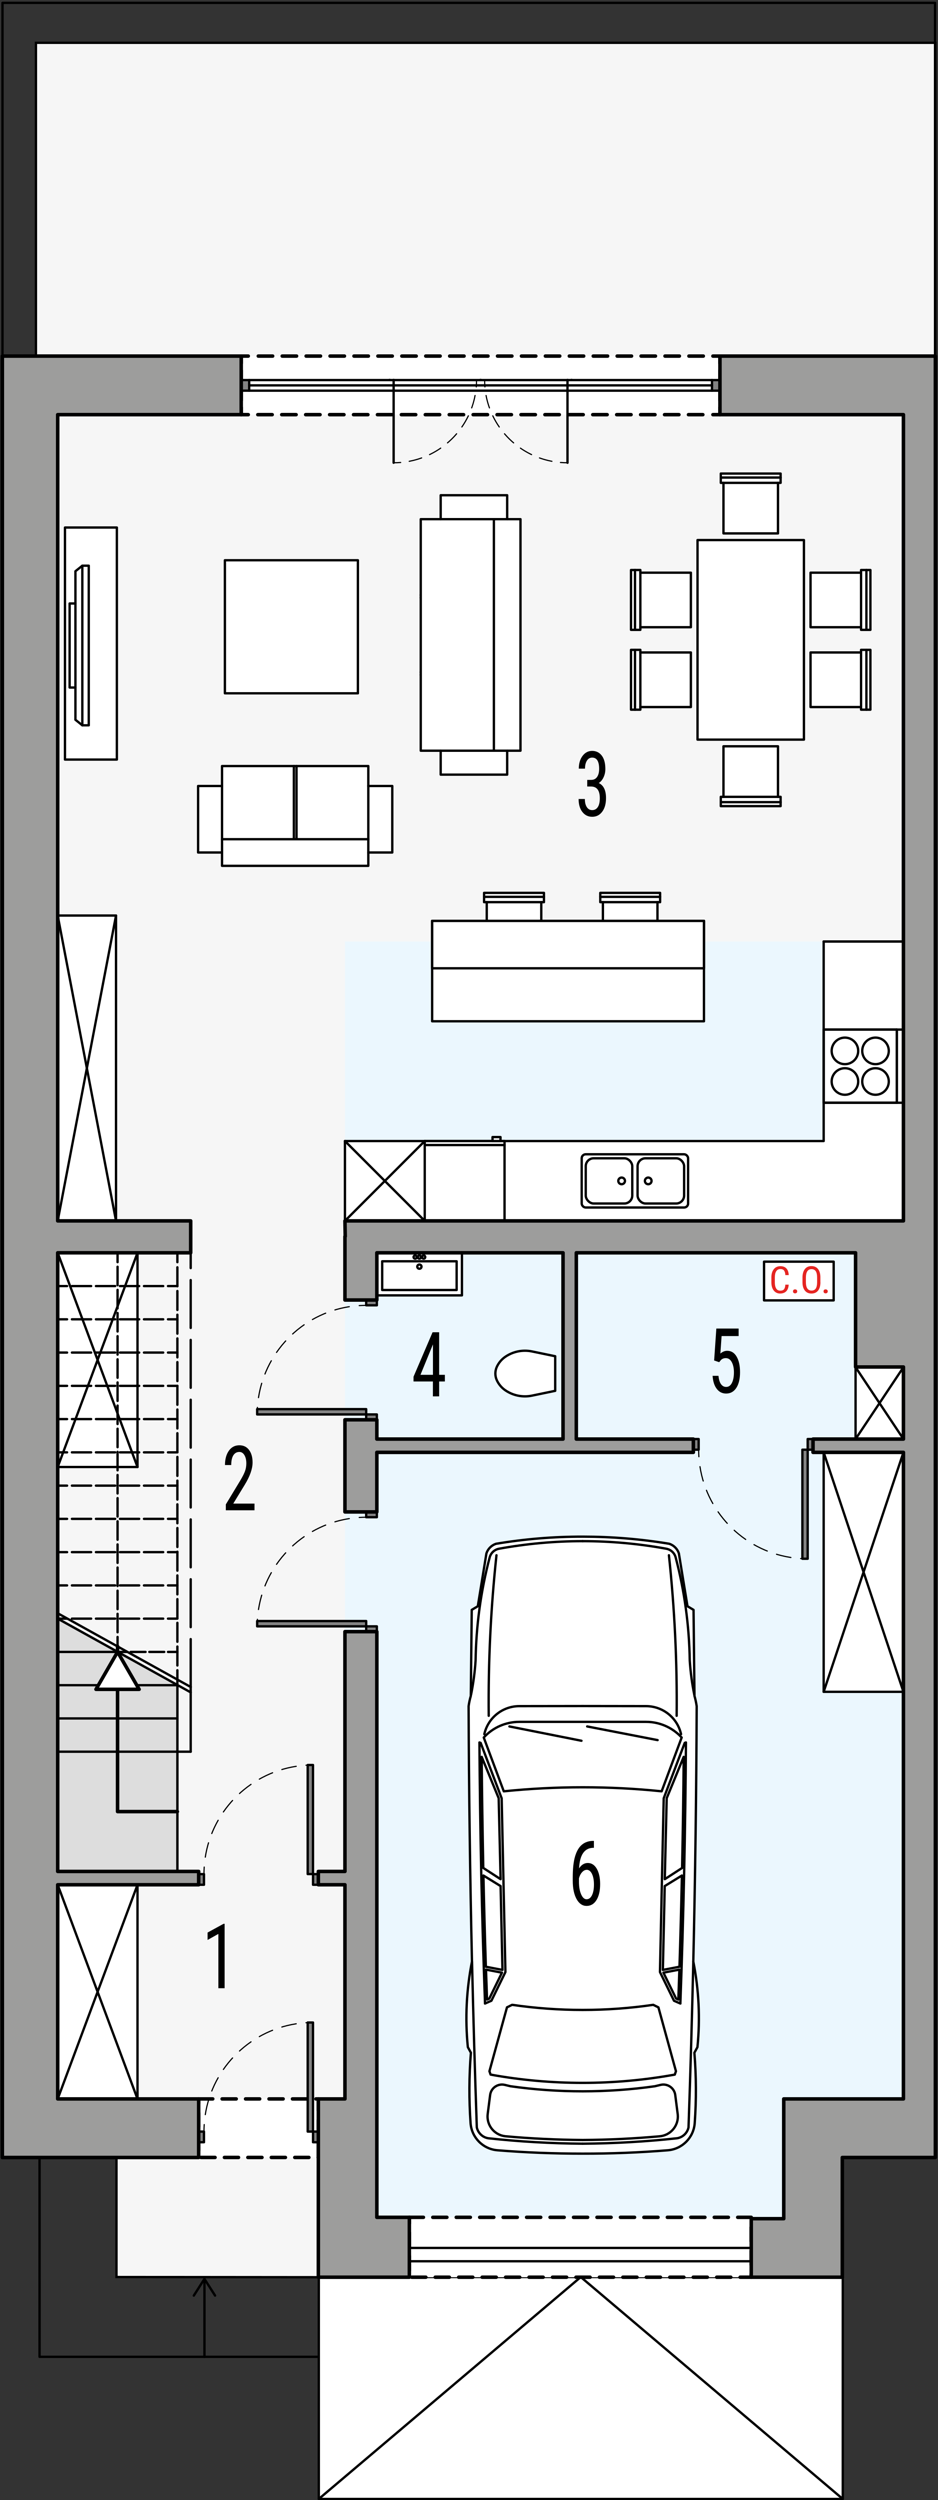 <?xml version="1.0" encoding="UTF-8"?><svg id="a" xmlns="http://www.w3.org/2000/svg" viewBox="0 0 199.95 532.67"><rect x="0" y="0" width="199.95" height="532.67" fill="#333333" stroke="none"/><polygon points="199.39 75.98 199.39 9.12 7.66 9.12 7.66 75.98 .53 75.98 .53 459.8 24.83 459.8 24.83 485.16 179.04 485.31 179.04 459.8 199.32 459.8 199.32 75.98 199.39 75.98" style="fill:#f6f6f6; stroke:#000; stroke-miterlimit:10; stroke-width:.5px;"/><polygon points="179.55 459.69 179.55 472.73 73.53 472.73 73.53 200.6 199.39 200.6 199.39 459.69 179.55 459.69" style="fill:#ebf7fe; stroke-width:0px;"/><polygon points="37.81 359.06 12.3 344.88 12.3 398.74 37.81 398.74 37.81 359.06" style="fill:#fff; stroke:#000; stroke-linecap:round; stroke-linejoin:round; stroke-width:.5px;"/><polygon points="37.81 359.06 12.3 344.88 12.3 398.74 37.81 398.74 37.81 359.06" style="fill:#ddd; stroke-width:0px;"/><polyline points="67.96 502.16 8.43 502.16 8.43 459.64" style="fill:none; stroke:#000; stroke-linecap:round; stroke-linejoin:round; stroke-width:.5px;"/><rect x="67.96" y="485.16" width="111.69" height="47.29" style="fill:#fff; stroke:#000; stroke-linecap:round; stroke-linejoin:round; stroke-width:.5px;"/><line x1="67.96" y1="532.44" x2="123.8" y2="485.16" style="fill:none; stroke:#000; stroke-linecap:round; stroke-linejoin:round; stroke-width:.5px;"/><line x1="123.8" y1="485.16" x2="179.64" y2="532.44" style="fill:none; stroke:#000; stroke-linecap:round; stroke-linejoin:round; stroke-width:.5px;"/><line x1="43.58" y1="502.16" x2="43.58" y2="485.91" style="fill:none; stroke:#000; stroke-linecap:round; stroke-linejoin:round; stroke-width:.5px;"/><path d="M45.98,489.33c-.12.07-.27.04-.35-.08l-2.05-3.23-2.05,3.23c-.07.12-.23.15-.35.08s-.15-.23-.08-.35l2.27-3.56c.05-.07.13-.12.21-.12s.17.04.21.12l2.27,3.56s.04.09.04.13c0,.08-.04.16-.12.21Z" style="stroke-width:0px;"/><rect x="51.42" y="75.87" width="102.05" height="12.47" style="fill:#fff; stroke-width:0px;"/><polyline points="153.47 77.37 153.47 75.87 151.97 75.87" style="fill:none; stroke:#000; stroke-linecap:round; stroke-linejoin:round; stroke-width:.75px;"/><line x1="149.92" y1="75.87" x2="53.94" y2="75.87" style="fill:none; stroke:#000; stroke-dasharray:0 0 3.06 2.04; stroke-linecap:round; stroke-linejoin:round; stroke-width:.75px;"/><polyline points="52.92 75.87 51.42 75.87 51.42 77.37" style="fill:none; stroke:#000; stroke-linecap:round; stroke-linejoin:round; stroke-width:.75px;"/><line x1="51.42" y1="78.95" x2="51.42" y2="86.06" style="fill:none; stroke:#000; stroke-dasharray:0 0 2.37 1.58; stroke-linecap:round; stroke-linejoin:round; stroke-width:.75px;"/><polyline points="51.42 86.85 51.42 88.35 52.92 88.35" style="fill:none; stroke:#000; stroke-linecap:round; stroke-linejoin:round; stroke-width:.75px;"/><line x1="54.96" y1="88.35" x2="150.95" y2="88.35" style="fill:none; stroke:#000; stroke-dasharray:0 0 3.06 2.04; stroke-linecap:round; stroke-linejoin:round; stroke-width:.75px;"/><polyline points="151.97 88.35 153.47 88.35 153.47 86.85" style="fill:none; stroke:#000; stroke-linecap:round; stroke-linejoin:round; stroke-width:.75px;"/><line x1="153.47" y1="85.27" x2="153.47" y2="78.16" style="fill:none; stroke:#000; stroke-dasharray:0 0 2.37 1.58; stroke-linecap:round; stroke-linejoin:round; stroke-width:.75px;"/><rect x="87.26" y="472.44" width="72.88" height="12.76" style="fill:#fff; stroke:#000; stroke-dasharray:0 0 3 2; stroke-linecap:round; stroke-linejoin:round; stroke-width:.75px;"/><rect x="42.35" y="447.21" width="25.51" height="12.47" style="fill:#fff; stroke:#000; stroke-dasharray:0 0 3 2; stroke-linecap:round; stroke-linejoin:round; stroke-width:.75px;"/><polygon points="175.58 200.6 175.58 243.12 73.53 243.12 73.53 260.13 175.58 260.13 194 260.13 194 243.12 194 200.6 175.58 200.6" style="fill:#fff; stroke:#000; stroke-linecap:round; stroke-linejoin:round; stroke-width:.5px;"/><rect x="175.58" y="309.45" width="17.01" height="51.02" style="fill:#fff; stroke:#000; stroke-linecap:round; stroke-linejoin:round; stroke-width:.5px;"/><rect x="182.38" y="291.31" width="10.2" height="15.31" style="fill:#fff; stroke:#000; stroke-linecap:round; stroke-linejoin:round; stroke-width:.5px;"/><rect x="148.69" y="115.07" width="22.68" height="42.52" style="fill:#fff; stroke:#000; stroke-linecap:round; stroke-linejoin:round; stroke-width:.5px;"/><rect x="47.94" y="119.37" width="28.35" height="28.35" style="fill:#fff; stroke:#000; stroke-linecap:round; stroke-linejoin:round; stroke-width:.5px;"/><rect x="13.85" y="112.4" width="11.06" height="49.44" style="fill:#fff; stroke:#000; stroke-linecap:round; stroke-linejoin:round; stroke-width:.5px;"/><path d="M124.21,458.87c-6.07,0-12.13-.23-18.18-.72-3.07-.25-5.5-2.7-5.72-5.78-.35-4.99-.33-10.01.07-15l-.65-1.19c-.61-6.09-.31-12.24.88-18.24-.41-18.13-.65-36.27-.72-54.4.1-.74.26-1.47.47-2.19l.2-18.34,1.29-.77,1.84-11.27c.32-.96,1.08-1.72,2.04-2.04,6.1-1.02,12.28-1.53,18.47-1.52,6.19,0,12.37.5,18.47,1.52.96.32,1.72,1.07,2.04,2.04l1.84,11.27,1.29.77.2,18.34c.21.72.36,1.45.47,2.19-.07,18.14-.31,36.27-.72,54.4,1.19,6,1.49,12.15.88,18.24l-.65,1.19c.4,4.99.43,10,.07,15-.22,3.07-2.65,5.53-5.72,5.78-6.05.49-12.11.73-18.18.72Z" style="fill:#fff; stroke:#000; stroke-linecap:round; stroke-linejoin:round; stroke-width:.5px;"/><path d="M100.62,417.94c.27,11.78.61,23.56,1.02,35.34.26,1.19,1.22,2.11,2.42,2.31,6.69.73,13.41,1.11,20.14,1.16" style="fill:#fff; stroke:#000; stroke-linecap:round; stroke-linejoin:round; stroke-width:.5px;"/><path d="M103.38,426.89l1.37-.6,2.99-6.11-.8-37.02-4.48-11.81-.26-.09c.12,18.55.51,37.09,1.19,55.62Z" style="fill:#fff; stroke:#000; stroke-linecap:round; stroke-linejoin:round; stroke-width:.5px;"/><path d="M100.41,361.1c.49-2.41.81-4.85.97-7.3.11-7.41,1.11-14.79,3-21.96.25-.96,1.03-1.68,2.01-1.86,5.88-1.07,11.84-1.61,17.82-1.61" style="fill:#fff; stroke:#000; stroke-linecap:round; stroke-linejoin:round; stroke-width:.5px;"/><path d="M147.79,417.94c-.27,11.78-.61,23.56-1.02,35.34-.26,1.19-1.22,2.11-2.42,2.31-6.69.73-13.41,1.11-20.14,1.16" style="fill:#fff; stroke:#000; stroke-linecap:round; stroke-linejoin:round; stroke-width:.5px;"/><path d="M145.18,369.49c-.79-3.49-3.88-5.96-7.46-5.97l-13.51-.02-13.51.02c-3.57,0-6.67,2.48-7.46,5.97" style="fill:#fff; stroke:#000; stroke-linecap:round; stroke-linejoin:round; stroke-width:.5px;"/><path d="M145.04,426.89l-1.37-.6-2.99-6.11.8-37.02,4.48-11.81.26-.09c-.12,18.55-.51,37.09-1.19,55.62Z" style="fill:#fff; stroke:#000; stroke-linecap:round; stroke-linejoin:round; stroke-width:.5px;"/><path d="M148,361.1c-.49-2.41-.81-4.85-.97-7.3-.11-7.41-1.11-14.79-3-21.96-.25-.96-1.03-1.68-2.01-1.86-5.88-1.07-11.84-1.61-17.82-1.61" style="fill:#fff; stroke:#000; stroke-linecap:round; stroke-linejoin:round; stroke-width:.5px;"/><path d="M124.21,380.81c5.62,0,11.24.28,16.83.86l4.27-11.46c-1.95-2.13-4.7-3.34-7.58-3.34h-27.03c-2.89,0-5.64,1.21-7.58,3.34l4.27,11.46c5.59-.57,11.21-.86,16.83-.86Z" style="fill:#fff; stroke:#000; stroke-linecap:round; stroke-linejoin:round; stroke-width:.5px;"/><line x1="108.59" y1="367.85" x2="123.95" y2="370.9" style="fill:#fff; stroke:#000; stroke-linecap:round; stroke-linejoin:round; stroke-width:.5px;"/><line x1="125.17" y1="367.85" x2="140.18" y2="370.76" style="fill:#fff; stroke:#000; stroke-linecap:round; stroke-linejoin:round; stroke-width:.5px;"/><path d="M102.68,374.33c.06,7.89.18,15.78.34,23.67l3.69,2.39-.41-17.25-3.62-8.81Z" style="fill:#fff; stroke:#000; stroke-linecap:round; stroke-linejoin:round; stroke-width:.5px;"/><path d="M103.05,399.61c.14,6.48.31,12.96.52,19.44l3.54.67-.4-17.86-3.66-2.25Z" style="fill:#fff; stroke:#000; stroke-linecap:round; stroke-linejoin:round; stroke-width:.5px;"/><path d="M103.6,419.66l3.4.65-2.7,5.52-.48.21c-.08-2.13-.15-4.25-.22-6.38Z" style="fill:#fff; stroke:#000; stroke-linecap:round; stroke-linejoin:round; stroke-width:.5px;"/><path d="M145.74,374.33c-.06,7.89-.18,15.78-.34,23.67l-3.69,2.39.41-17.25,3.62-8.81Z" style="fill:#fff; stroke:#000; stroke-linecap:round; stroke-linejoin:round; stroke-width:.5px;"/><path d="M145.36,399.61c-.14,6.48-.31,12.96-.52,19.44l-3.54.67.4-17.86,3.66-2.25Z" style="fill:#fff; stroke:#000; stroke-linecap:round; stroke-linejoin:round; stroke-width:.5px;"/><path d="M144.82,419.66l-3.4.65,2.7,5.52.48.21c.08-2.13.15-4.25.22-6.38Z" style="fill:#fff; stroke:#000; stroke-linecap:round; stroke-linejoin:round; stroke-width:.5px;"/><path d="M124.21,455.96c-5.49-.04-10.98-.3-16.44-.79-.05,0-.11-.01-.16-.02-2.31-.3-3.95-2.42-3.65-4.73l.52-4.05c.01-.09.03-.18.05-.27.33-1.37,1.71-2.21,3.08-1.88l1.21.29c5.1.72,10.24,1.08,15.39,1.08,5.15,0,10.29-.36,15.39-1.08l1.21-.29c.09-.02.18-.04.27-.05,1.4-.18,2.68.81,2.86,2.2l.52,4.05c0,.05.01.11.02.16.21,2.32-1.51,4.38-3.83,4.59-5.47.49-10.95.76-16.44.79Z" style="fill:#fff; stroke:#000; stroke-linecap:round; stroke-linejoin:round; stroke-width:.5px;"/><path d="M124.21,443.79c-6.58,0-13.15-.58-19.63-1.76l-.25-.72,3.74-13.61,1.1-.54c4.98.73,10.01,1.09,15.04,1.09,5.03,0,10.06-.36,15.04-1.09l1.1.54,3.74,13.61-.25.72c-6.48,1.17-13.05,1.76-19.63,1.76Z" style="fill:#fff; stroke:#000; stroke-linecap:round; stroke-linejoin:round; stroke-width:.5px;"/><path d="M105.83,331.37c-1.22,11.36-1.77,22.78-1.65,34.21" style="fill:#fff; stroke:#000; stroke-linecap:round; stroke-linejoin:round; stroke-width:.5px;"/><path d="M144.24,365.58c.12-11.43-.43-22.85-1.65-34.21" style="fill:#fff; stroke:#000; stroke-linecap:round; stroke-linejoin:round; stroke-width:.5px;"/><polygon points="165.84 169.78 165.84 159.01 154.22 159.01 154.22 169.78 153.65 169.78 153.65 171.76 166.4 171.76 166.4 169.78 165.84 169.78" style="fill:#fff; stroke:#000; stroke-linecap:round; stroke-linejoin:round; stroke-width:.5px;"/><line x1="165.84" y1="169.78" x2="154.22" y2="169.78" style="fill:#fff; stroke:#000; stroke-linecap:round; stroke-linejoin:round; stroke-width:.5px;"/><line x1="166.4" y1="170.91" x2="153.65" y2="170.91" style="fill:#fff; stroke:#000; stroke-linecap:round; stroke-linejoin:round; stroke-width:.5px;"/><polygon points="183.55 133.64 172.78 133.64 172.78 122.02 183.55 122.02 183.55 121.45 185.54 121.45 185.54 134.2 183.55 134.2 183.55 133.64" style="fill:#fff; stroke:#000; stroke-linecap:round; stroke-linejoin:round; stroke-width:.5px;"/><line x1="183.55" y1="133.64" x2="183.55" y2="122.02" style="fill:#fff; stroke:#000; stroke-linecap:round; stroke-linejoin:round; stroke-width:.5px;"/><line x1="184.69" y1="134.2" x2="184.69" y2="121.45" style="fill:#fff; stroke:#000; stroke-linecap:round; stroke-linejoin:round; stroke-width:.5px;"/><polygon points="136.5 133.64 147.27 133.64 147.27 122.02 136.5 122.02 136.5 121.45 134.51 121.45 134.51 134.2 136.5 134.2 136.5 133.64" style="fill:#fff; stroke:#000; stroke-linecap:round; stroke-linejoin:round; stroke-width:.5px;"/><line x1="136.5" y1="133.64" x2="136.5" y2="122.02" style="fill:#fff; stroke:#000; stroke-linecap:round; stroke-linejoin:round; stroke-width:.5px;"/><line x1="135.36" y1="134.2" x2="135.36" y2="121.45" style="fill:#fff; stroke:#000; stroke-linecap:round; stroke-linejoin:round; stroke-width:.5px;"/><line x1="89.69" y1="126.78" x2="105.28" y2="126.78" style="fill:#fff; stroke:#000; stroke-linecap:round; stroke-linejoin:round; stroke-width:.5px;"/><line x1="89.69" y1="127.35" x2="105.28" y2="127.35" style="fill:#fff; stroke:#000; stroke-linecap:round; stroke-linejoin:round; stroke-width:.5px;"/><line x1="89.69" y1="143.22" x2="105.28" y2="143.22" style="fill:#fff; stroke:#000; stroke-linecap:round; stroke-linejoin:round; stroke-width:.5px;"/><line x1="89.69" y1="143.79" x2="105.28" y2="143.79" style="fill:#fff; stroke:#000; stroke-linecap:round; stroke-linejoin:round; stroke-width:.5px;"/><polyline points="89.69 110.62 93.94 110.62 93.94 105.52 108.11 105.52 108.11 110.62 110.95 110.62 110.95 159.95 108.11 159.95 108.11 165.05 93.94 165.05 93.94 159.95 89.69 159.95 89.69 110.62" style="fill:#fff; stroke:#000; stroke-linecap:round; stroke-linejoin:round; stroke-width:.5px;"/><polyline points="108.11 110.62 105.28 110.62 105.28 159.95 108.11 159.95" style="fill:#fff; stroke:#000; stroke-linecap:round; stroke-linejoin:round; stroke-width:.5px;"/><line x1="93.94" y1="110.62" x2="105.28" y2="110.62" style="fill:#fff; stroke:#000; stroke-linecap:round; stroke-linejoin:round; stroke-width:.5px;"/><line x1="105.28" y1="159.95" x2="93.94" y2="159.95" style="fill:#fff; stroke:#000; stroke-linecap:round; stroke-linejoin:round; stroke-width:.5px;"/><polyline points="78.51 163.22 78.51 167.47 83.62 167.47 83.62 181.64 78.51 181.64 78.51 184.48 47.33 184.48 47.33 181.64 42.23 181.64 42.23 167.47 47.33 167.47 47.33 163.22 78.51 163.22" style="fill:#fff; stroke:#000; stroke-linecap:round; stroke-linejoin:round; stroke-width:.5px;"/><line x1="78.51" y1="167.47" x2="78.51" y2="178.81" style="fill:#fff; stroke:#000; stroke-linecap:round; stroke-linejoin:round; stroke-width:.5px;"/><line x1="47.33" y1="178.81" x2="47.33" y2="167.47" style="fill:#fff; stroke:#000; stroke-linecap:round; stroke-linejoin:round; stroke-width:.5px;"/><line x1="62.64" y1="163.22" x2="62.64" y2="178.81" style="fill:#fff; stroke:#000; stroke-linecap:round; stroke-linejoin:round; stroke-width:.5px;"/><line x1="63.21" y1="163.22" x2="63.21" y2="178.81" style="fill:#fff; stroke:#000; stroke-linecap:round; stroke-linejoin:round; stroke-width:.5px;"/><polyline points="78.51 181.64 78.51 178.81 47.33 178.81 47.33 181.64" style="fill:#fff; stroke:#000; stroke-linecap:round; stroke-linejoin:round; stroke-width:.5px;"/><polygon points="17.55 120.53 18.92 120.53 18.92 154.54 17.55 154.54 16.08 153.36 16.08 146.49 14.84 146.49 14.84 128.58 16.08 128.58 16.08 121.71 17.55 120.53" style="fill:#fff; stroke:#000; stroke-linecap:round; stroke-linejoin:round; stroke-width:.5px;"/><line x1="17.55" y1="120.53" x2="17.55" y2="154.54" style="fill:#fff; stroke:#000; stroke-linecap:round; stroke-linejoin:round; stroke-width:.5px;"/><line x1="16.08" y1="146.49" x2="16.08" y2="128.58" style="fill:#fff; stroke:#000; stroke-linecap:round; stroke-linejoin:round; stroke-width:.5px;"/><polygon points="183.55 150.65 172.78 150.65 172.78 139.02 183.55 139.02 183.55 138.46 185.54 138.46 185.54 151.21 183.55 151.21 183.55 150.65" style="fill:#fff; stroke:#000; stroke-linecap:round; stroke-linejoin:round; stroke-width:.5px;"/><line x1="183.55" y1="150.65" x2="183.55" y2="139.02" style="fill:#fff; stroke:#000; stroke-linecap:round; stroke-linejoin:round; stroke-width:.5px;"/><line x1="184.69" y1="151.21" x2="184.69" y2="138.46" style="fill:#fff; stroke:#000; stroke-linecap:round; stroke-linejoin:round; stroke-width:.5px;"/><polygon points="136.5 150.65 147.27 150.65 147.27 139.02 136.5 139.02 136.5 138.46 134.51 138.46 134.51 151.21 136.5 151.21 136.5 150.65" style="fill:#fff; stroke:#000; stroke-linecap:round; stroke-linejoin:round; stroke-width:.5px;"/><line x1="136.5" y1="150.65" x2="136.5" y2="139.02" style="fill:#fff; stroke:#000; stroke-linecap:round; stroke-linejoin:round; stroke-width:.5px;"/><line x1="135.36" y1="151.21" x2="135.36" y2="138.46" style="fill:#fff; stroke:#000; stroke-linecap:round; stroke-linejoin:round; stroke-width:.5px;"/><polygon points="165.84 102.88 165.84 113.65 154.22 113.65 154.22 102.88 153.65 102.88 153.65 100.9 166.4 100.9 166.4 102.88 165.84 102.88" style="fill:#fff; stroke:#000; stroke-linecap:round; stroke-linejoin:round; stroke-width:.5px;"/><line x1="165.84" y1="102.88" x2="154.22" y2="102.88" style="fill:#fff; stroke:#000; stroke-linecap:round; stroke-linejoin:round; stroke-width:.5px;"/><line x1="166.4" y1="101.75" x2="153.65" y2="101.75" style="fill:#fff; stroke:#000; stroke-linecap:round; stroke-linejoin:round; stroke-width:.5px;"/><polygon points="140.15 192.22 140.15 202.99 128.52 202.99 128.52 192.22 127.96 192.22 127.96 190.24 140.71 190.24 140.71 192.22 140.15 192.22" style="fill:#fff; stroke:#000; stroke-linecap:round; stroke-linejoin:round; stroke-width:.5px;"/><line x1="140.15" y1="192.22" x2="128.52" y2="192.22" style="fill:#fff; stroke:#000; stroke-linecap:round; stroke-linejoin:round; stroke-width:.5px;"/><line x1="140.71" y1="191.09" x2="127.96" y2="191.09" style="fill:#fff; stroke:#000; stroke-linecap:round; stroke-linejoin:round; stroke-width:.5px;"/><polygon points="115.38 192.22 115.38 202.99 103.76 202.99 103.76 192.22 103.19 192.22 103.19 190.24 115.95 190.24 115.95 192.22 115.38 192.22" style="fill:#fff; stroke:#000; stroke-linecap:round; stroke-linejoin:round; stroke-width:.5px;"/><line x1="115.38" y1="192.22" x2="103.76" y2="192.22" style="fill:#fff; stroke:#000; stroke-linecap:round; stroke-linejoin:round; stroke-width:.5px;"/><line x1="115.95" y1="191.09" x2="103.19" y2="191.09" style="fill:#fff; stroke:#000; stroke-linecap:round; stroke-linejoin:round; stroke-width:.5px;"/><path d="M118.35,288.97l-4.93-1.02c-2.01-.42-4.1.01-5.78,1.19-.75.53-1.34,1.25-1.73,2.08-.42.91-.42,1.96,0,2.87.39.83.98,1.55,1.73,2.08,1.68,1.18,3.77,1.61,5.78,1.19l4.93-1.02v-7.37" style="fill:#fff; stroke:#000; stroke-linecap:round; stroke-linejoin:round; stroke-width:.5px;"/><polyline points="80.33 266.93 80.33 276 98.47 276 98.47 266.93 80.33 266.93" style="fill:#fff; stroke:#000; stroke-linecap:round; stroke-linejoin:round; stroke-width:.5px;"/><rect x="81.47" y="268.74" width="15.87" height="6.12" style="fill:#fff; stroke:#000; stroke-linecap:round; stroke-linejoin:round; stroke-width:.5px;"/><path d="M88.95,269.88c0-.25.2-.45.45-.45s.45.2.45.45-.2.45-.45.45-.45-.2-.45-.45h0Z" style="fill:#fff; stroke:#000; stroke-linecap:round; stroke-linejoin:round; stroke-width:.5px;"/><path d="M89.06,267.84c0-.19.15-.34.34-.34s.34.15.34.34-.15.34-.34.34-.34-.15-.34-.34h0Z" style="fill:#fff; stroke:#000; stroke-linecap:round; stroke-linejoin:round; stroke-width:.5px;"/><path d="M89.97,267.84c0-.19.15-.34.34-.34s.34.15.34.34-.15.34-.34.34-.34-.15-.34-.34h0Z" style="fill:#fff; stroke:#000; stroke-linecap:round; stroke-linejoin:round; stroke-width:.5px;"/><path d="M88.16,267.84c0-.19.15-.34.34-.34s.34.15.34.34-.15.34-.34.34-.34-.15-.34-.34h0Z" style="fill:#fff; stroke:#000; stroke-linecap:round; stroke-linejoin:round; stroke-width:.5px;"/><path d="M54.82,301.37c0-.5.02-1,.05-1.5" style="fill:none; stroke:#000; stroke-linecap:round; stroke-linejoin:round; stroke-width:.25px;"/><path d="M55.1,297.79c1.6-10.31,9.97-18.39,20.42-19.52" style="fill:none; stroke:#000; stroke-dasharray:0 0 3.14 2.09; stroke-linecap:round; stroke-linejoin:round; stroke-width:.25px;"/><path d="M76.57,278.18c.5-.03,1-.05,1.5-.05" style="fill:none; stroke:#000; stroke-linecap:round; stroke-linejoin:round; stroke-width:.25px;"/><rect x="78.06" y="301.37" width="2.27" height="1.13" style="fill:#848484; stroke:#000; stroke-linecap:round; stroke-linejoin:round; stroke-width:.5px;"/><rect x="78.06" y="276.99" width="2.27" height="1.13" style="fill:#848484; stroke:#000; stroke-linecap:round; stroke-linejoin:round; stroke-width:.5px;"/><rect x="54.82" y="300.24" width="23.24" height="1.13" style="fill:#848484; stroke:#000; stroke-linecap:round; stroke-linejoin:round; stroke-width:.5px;"/><path d="M54.82,346.52c0-.5.02-1,.05-1.5" style="fill:none; stroke:#000; stroke-linecap:round; stroke-linejoin:round; stroke-width:.25px;"/><path d="M55.1,342.94c1.6-10.31,9.97-18.39,20.42-19.52" style="fill:none; stroke:#000; stroke-dasharray:0 0 3.14 2.09; stroke-linecap:round; stroke-linejoin:round; stroke-width:.25px;"/><path d="M76.57,323.32c.5-.03,1-.05,1.5-.05" style="fill:none; stroke:#000; stroke-linecap:round; stroke-linejoin:round; stroke-width:.25px;"/><rect x="78.06" y="346.52" width="2.27" height="1.13" style="fill:#848484; stroke:#000; stroke-linecap:round; stroke-linejoin:round; stroke-width:.5px;"/><rect x="78.06" y="322.14" width="2.27" height="1.13" style="fill:#848484; stroke:#000; stroke-linecap:round; stroke-linejoin:round; stroke-width:.5px;"/><rect x="54.82" y="345.39" width="23.24" height="1.13" style="fill:#848484; stroke:#000; stroke-linecap:round; stroke-linejoin:round; stroke-width:.5px;"/><path d="M66.73,376.06c-.5,0-1,.02-1.5.05" style="fill:none; stroke:#000; stroke-linecap:round; stroke-linejoin:round; stroke-width:.25px;"/><path d="M63.14,376.34c-10.31,1.6-18.39,9.97-19.52,20.42" style="fill:none; stroke:#000; stroke-dasharray:0 0 3.14 2.09; stroke-linecap:round; stroke-linejoin:round; stroke-width:.25px;"/><path d="M43.53,397.81c-.03.5-.05,1-.05,1.5" style="fill:none; stroke:#000; stroke-linecap:round; stroke-linejoin:round; stroke-width:.25px;"/><rect x="66.73" y="399.31" width="1.13" height="2.27" style="fill:#848484; stroke:#000; stroke-linecap:round; stroke-linejoin:round; stroke-width:.5px;"/><rect x="42.35" y="399.31" width="1.13" height="2.27" style="fill:#848484; stroke:#000; stroke-linecap:round; stroke-linejoin:round; stroke-width:.5px;"/><rect x="65.59" y="376.06" width="1.13" height="23.24" style="fill:#848484; stroke:#000; stroke-linecap:round; stroke-linejoin:round; stroke-width:.5px;"/><path d="M66.73,430.93c-.5,0-1,.02-1.5.05" style="fill:none; stroke:#000; stroke-linecap:round; stroke-linejoin:round; stroke-width:.25px;"/><path d="M63.14,431.2c-10.31,1.6-18.39,9.97-19.52,20.42" style="fill:none; stroke:#000; stroke-dasharray:0 0 3.14 2.09; stroke-linecap:round; stroke-linejoin:round; stroke-width:.25px;"/><path d="M43.53,452.67c-.03.5-.05,1-.05,1.5" style="fill:none; stroke:#000; stroke-linecap:round; stroke-linejoin:round; stroke-width:.25px;"/><rect x="66.73" y="454.17" width="1.13" height="2.27" style="fill:#848484; stroke:#000; stroke-linecap:round; stroke-linejoin:round; stroke-width:.5px;"/><rect x="42.35" y="454.17" width="1.13" height="2.27" style="fill:#848484; stroke:#000; stroke-linecap:round; stroke-linejoin:round; stroke-width:.5px;"/><rect x="65.59" y="430.93" width="1.13" height="23.24" style="fill:#848484; stroke:#000; stroke-linecap:round; stroke-linejoin:round; stroke-width:.5px;"/><path d="M172.17,332.13c-.5,0-1-.02-1.5-.05" style="fill:none; stroke:#000; stroke-linecap:round; stroke-linejoin:round; stroke-width:.25px;"/><path d="M168.59,331.85c-10.31-1.59-18.39-9.97-19.52-20.42" style="fill:none; stroke:#000; stroke-dasharray:0 0 3.14 2.09; stroke-linecap:round; stroke-linejoin:round; stroke-width:.25px;"/><path d="M148.98,310.38c-.03-.5-.05-1-.05-1.5" style="fill:none; stroke:#000; stroke-linecap:round; stroke-linejoin:round; stroke-width:.25px;"/><rect x="172.17" y="306.61" width="1.13" height="2.27" style="fill:#848484; stroke:#000; stroke-linecap:round; stroke-linejoin:round; stroke-width:.5px;"/><rect x="147.8" y="306.61" width="1.13" height="2.27" style="fill:#848484; stroke:#000; stroke-linecap:round; stroke-linejoin:round; stroke-width:.5px;"/><rect x="171.04" y="308.88" width="1.13" height="23.24" style="fill:#848484; stroke:#000; stroke-linecap:round; stroke-linejoin:round; stroke-width:.5px;"/><polygon points="175.58 219.37 191.17 219.37 192.58 219.37 192.58 234.96 175.58 234.96 175.58 219.37" style="fill:#fff; stroke:#000; stroke-linecap:round; stroke-linejoin:round; stroke-width:.5px;"/><path d="M177.28,223.91c0-1.57,1.27-2.83,2.83-2.83s2.83,1.27,2.83,2.83-1.27,2.83-2.83,2.83-2.83-1.27-2.83-2.83h0Z" style="fill:#fff; stroke:#000; stroke-linecap:round; stroke-linejoin:round; stroke-width:.5px;"/><path d="M183.8,223.91c0-1.57,1.27-2.83,2.83-2.83s2.83,1.27,2.83,2.83-1.27,2.83-2.83,2.83-2.83-1.27-2.83-2.83h0Z" style="fill:#fff; stroke:#000; stroke-linecap:round; stroke-linejoin:round; stroke-width:.5px;"/><path d="M183.8,230.43c0-1.57,1.27-2.83,2.83-2.83s2.83,1.27,2.83,2.83-1.27,2.83-2.83,2.83-2.83-1.27-2.83-2.83h0Z" style="fill:#fff; stroke:#000; stroke-linecap:round; stroke-linejoin:round; stroke-width:.5px;"/><path d="M177.28,230.43c0-1.57,1.27-2.83,2.83-2.83s2.83,1.27,2.83,2.83-1.27,2.83-2.83,2.83-2.83-1.27-2.83-2.83h0Z" style="fill:#fff; stroke:#000; stroke-linecap:round; stroke-linejoin:round; stroke-width:.5px;"/><line x1="191.17" y1="234.96" x2="191.17" y2="219.37" style="fill:#fff; stroke:#000; stroke-linecap:round; stroke-linejoin:round; stroke-width:.5px;"/><line x1="191.17" y1="219.37" x2="191.17" y2="219.37" style="fill:#fff; stroke:#000; stroke-linecap:round; stroke-linejoin:round; stroke-width:.5px;"/><rect x="90.54" y="243.12" width="17.01" height="17.01" style="fill:#fff; stroke:#000; stroke-linecap:round; stroke-linejoin:round; stroke-width:.5px;"/><rect x="104.99" y="242.27" width="1.7" height=".85" style="fill:#fff; stroke:#000; stroke-linecap:round; stroke-linejoin:round; stroke-width:.5px;"/><line x1="107.55" y1="243.97" x2="90.54" y2="243.97" style="fill:#fff; stroke:#000; stroke-linecap:round; stroke-linejoin:round; stroke-width:.5px;"/><rect x="124" y="245.94" width="22.68" height="11.34" rx=".85" ry=".85" style="fill:#fff; stroke:#000; stroke-linecap:round; stroke-linejoin:round; stroke-width:.5px;"/><rect x="124.86" y="246.79" width="9.92" height="9.64" rx="1.7" ry="1.7" style="fill:#fff; stroke:#000; stroke-linecap:round; stroke-linejoin:round; stroke-width:.5px;"/><rect x="135.91" y="246.79" width="9.92" height="9.64" rx="1.7" ry="1.7" style="fill:#fff; stroke:#000; stroke-linecap:round; stroke-linejoin:round; stroke-width:.5px;"/><path d="M137.47,251.61c0-.39.32-.71.71-.71s.71.32.71.71-.32.71-.71.71-.71-.32-.71-.71h0Z" style="fill:#fff; stroke:#000; stroke-linecap:round; stroke-linejoin:round; stroke-width:.5px;"/><path d="M131.8,251.61c0-.39.32-.71.71-.71s.71.32.71.71-.32.71-.71.71-.71-.32-.71-.71h0Z" style="fill:#fff; stroke:#000; stroke-linecap:round; stroke-linejoin:round; stroke-width:.5px;"/><polyline points="153.47 80.98 153.47 83.24 151.77 83.24 151.77 80.98 153.47 80.98" style="fill:#848484; stroke:#000; stroke-linecap:round; stroke-linejoin:round; stroke-width:.5px;"/><polyline points="53.12 80.98 53.12 83.24 51.42 83.24 51.42 80.98 53.12 80.98" style="fill:#848484; stroke:#000; stroke-linecap:round; stroke-linejoin:round; stroke-width:.5px;"/><line x1="151.77" y1="80.98" x2="53.12" y2="80.98" style="fill:#fff; stroke:#000; stroke-linecap:round; stroke-linejoin:round; stroke-width:.5px;"/><line x1="151.77" y1="82.11" x2="53.12" y2="82.11" style="fill:#fff; stroke:#000; stroke-linecap:round; stroke-linejoin:round; stroke-width:.5px;"/><line x1="151.77" y1="83.24" x2="53.12" y2="83.24" style="fill:#fff; stroke:#000; stroke-linecap:round; stroke-linejoin:round; stroke-width:.5px;"/><line x1="120.97" y1="80.94" x2="120.97" y2="98.6" style="fill:#fff; stroke:#000; stroke-linecap:round; stroke-linejoin:round; stroke-width:.5px;"/><line x1="121.83" y1="80.94" x2="121.83" y2="80.94" style="fill:#fff; stroke:#000; stroke-linecap:round; stroke-linejoin:round; stroke-width:.5px;"/><line x1="102.44" y1="80.94" x2="102.44" y2="80.94" style="fill:#fff; stroke:#000; stroke-linecap:round; stroke-linejoin:round; stroke-width:.5px;"/><path d="M120.97,98.6c-.51,0-1.01-.02-1.5-.06" style="fill:none; stroke:#000; stroke-linecap:round; stroke-linejoin:round; stroke-width:.25px;"/><path d="M117.65,98.29c-7.4-1.4-13.16-7.42-14.19-14.94" style="fill:none; stroke:#000; stroke-dasharray:0 0 2.75 1.83; stroke-linecap:round; stroke-linejoin:round; stroke-width:.25px;"/><path d="M103.37,82.44c-.04-.49-.06-.99-.06-1.5" style="fill:none; stroke:#000; stroke-linecap:round; stroke-linejoin:round; stroke-width:.25px;"/><line x1="83.91" y1="80.94" x2="83.91" y2="98.6" style="fill:#fff; stroke:#000; stroke-linecap:round; stroke-linejoin:round; stroke-width:.5px;"/><line x1="83.05" y1="80.94" x2="83.05" y2="80.94" style="fill:#fff; stroke:#000; stroke-linecap:round; stroke-linejoin:round; stroke-width:.5px;"/><line x1="102.44" y1="80.94" x2="102.44" y2="80.94" style="fill:#fff; stroke:#000; stroke-linecap:round; stroke-linejoin:round; stroke-width:.5px;"/><path d="M83.91,98.6c.51,0,1.01-.02,1.5-.06" style="fill:none; stroke:#000; stroke-linecap:round; stroke-linejoin:round; stroke-width:.25px;"/><path d="M87.23,98.29c7.4-1.4,13.16-7.42,14.19-14.94" style="fill:none; stroke:#000; stroke-dasharray:0 0 2.75 1.83; stroke-linecap:round; stroke-linejoin:round; stroke-width:.25px;"/><path d="M101.52,82.44c.04-.49.06-.99.06-1.5" style="fill:none; stroke:#000; stroke-linecap:round; stroke-linejoin:round; stroke-width:.25px;"/><line x1="37.81" y1="373.23" x2="37.81" y2="357.87" style="fill:none; stroke:#000; stroke-linecap:round; stroke-linejoin:round; stroke-width:.5px;"/><line x1="40.65" y1="373.23" x2="40.65" y2="359.44" style="fill:none; stroke:#000; stroke-linecap:round; stroke-linejoin:round; stroke-width:.5px;"/><line x1="25.06" y1="351.97" x2="12.3" y2="351.97" style="fill:none; stroke:#000; stroke-linecap:round; stroke-linejoin:round; stroke-width:.5px;"/><line x1="37.81" y1="359.06" x2="12.3" y2="359.06" style="fill:none; stroke:#000; stroke-linecap:round; stroke-linejoin:round; stroke-width:.5px;"/><line x1="37.81" y1="366.14" x2="12.3" y2="366.14" style="fill:none; stroke:#000; stroke-linecap:round; stroke-linejoin:round; stroke-width:.5px;"/><line x1="40.65" y1="373.23" x2="12.3" y2="373.23" style="fill:none; stroke:#000; stroke-linecap:round; stroke-linejoin:round; stroke-width:.5px;"/><rect x="12.3" y="401.58" width="17.01" height="45.64" style="fill:#fff; stroke:#000; stroke-linecap:round; stroke-linejoin:round; stroke-width:.5px;"/><line x1="12.3" y1="447.21" x2="29.31" y2="401.58" style="fill:none; stroke:#000; stroke-linecap:round; stroke-linejoin:round; stroke-width:.5px;"/><line x1="29.31" y1="447.21" x2="12.3" y2="401.58" style="fill:none; stroke:#000; stroke-linecap:round; stroke-linejoin:round; stroke-width:.5px;"/><line x1="192.58" y1="360.47" x2="175.58" y2="309.45" style="fill:none; stroke:#000; stroke-linecap:round; stroke-linejoin:round; stroke-width:.5px;"/><line x1="175.58" y1="360.47" x2="192.58" y2="309.45" style="fill:none; stroke:#000; stroke-linecap:round; stroke-linejoin:round; stroke-width:.5px;"/><line x1="175.58" y1="200.6" x2="192.58" y2="200.6" style="fill:none; stroke:#000; stroke-linecap:round; stroke-linejoin:round; stroke-width:.5px;"/><line x1="37.81" y1="373.23" x2="37.81" y2="398.74" style="fill:none; stroke:#000; stroke-linecap:round; stroke-linejoin:round; stroke-width:.5px;"/><polyline points="25.06 350.78 25.06 385.99 37.81 385.99" style="fill:none; stroke:#000; stroke-linecap:round; stroke-linejoin:round; stroke-width:.75px;"/><line x1="182.38" y1="306.61" x2="192.58" y2="291.31" style="fill:none; stroke:#000; stroke-linecap:round; stroke-linejoin:round; stroke-width:.5px;"/><line x1="192.58" y1="306.61" x2="182.38" y2="291.31" style="fill:none; stroke:#000; stroke-linecap:round; stroke-linejoin:round; stroke-width:.5px;"/><rect x="175.58" y="219.37" width="15.59" height="15.59" style="fill:none; stroke:#000; stroke-linecap:round; stroke-linejoin:round; stroke-width:.5px;"/><line x1="90.54" y1="243.12" x2="73.53" y2="260.13" style="fill:none; stroke:#000; stroke-linecap:round; stroke-linejoin:round; stroke-width:.5px;"/><line x1="73.53" y1="243.12" x2="90.54" y2="260.13" style="fill:none; stroke:#000; stroke-linecap:round; stroke-linejoin:round; stroke-width:.5px;"/><rect x="12.3" y="266.93" width="17.01" height="45.64" style="fill:#fff; stroke:#000; stroke-linecap:round; stroke-linejoin:round; stroke-width:.5px;"/><line x1="12.3" y1="312.57" x2="29.31" y2="266.93" style="fill:none; stroke:#000; stroke-linecap:round; stroke-linejoin:round; stroke-width:.5px;"/><line x1="29.31" y1="312.57" x2="12.3" y2="266.93" style="fill:none; stroke:#000; stroke-linecap:round; stroke-linejoin:round; stroke-width:.5px;"/><rect x="12.3" y="195.07" width="12.43" height="65.06" style="fill:#fff; stroke:#000; stroke-linecap:round; stroke-linejoin:round; stroke-width:.5px;"/><line x1="24.73" y1="260.13" x2="12.3" y2="195.07" style="fill:none; stroke:#000; stroke-linecap:round; stroke-linejoin:round; stroke-width:.5px;"/><line x1="24.73" y1="195.07" x2="12.3" y2="260.13" style="fill:none; stroke:#000; stroke-linecap:round; stroke-linejoin:round; stroke-width:.5px;"/><line x1="87.26" y1="481.8" x2="160.14" y2="481.8" style="fill:none; stroke:#000; stroke-linecap:round; stroke-linejoin:round; stroke-width:.5px;"/><line x1="87.26" y1="478.96" x2="160.14" y2="478.96" style="fill:none; stroke:#000; stroke-linecap:round; stroke-linejoin:round; stroke-width:.5px;"/><rect x="162.87" y="268.82" width="14.84" height="8.25" style="fill:#fff; stroke:#000; stroke-linecap:round; stroke-linejoin:round; stroke-width:.5px;"/><line x1="37.81" y1="274.02" x2="35.81" y2="274.02" style="fill:none; stroke:#000; stroke-linecap:round; stroke-linejoin:round; stroke-width:.5px;"/><line x1="34.79" y1="274.02" x2="14.81" y2="274.02" style="fill:none; stroke:#000; stroke-dasharray:0 0 4.1 1.02; stroke-linecap:round; stroke-linejoin:round; stroke-width:.5px;"/><line x1="14.3" y1="274.02" x2="12.3" y2="274.02" style="fill:none; stroke:#000; stroke-linecap:round; stroke-linejoin:round; stroke-width:.5px;"/><line x1="37.81" y1="281.1" x2="35.81" y2="281.1" style="fill:none; stroke:#000; stroke-linecap:round; stroke-linejoin:round; stroke-width:.5px;"/><line x1="34.79" y1="281.1" x2="14.81" y2="281.1" style="fill:none; stroke:#000; stroke-dasharray:0 0 4.1 1.02; stroke-linecap:round; stroke-linejoin:round; stroke-width:.5px;"/><line x1="14.3" y1="281.1" x2="12.3" y2="281.1" style="fill:none; stroke:#000; stroke-linecap:round; stroke-linejoin:round; stroke-width:.5px;"/><line x1="37.81" y1="288.19" x2="35.81" y2="288.19" style="fill:none; stroke:#000; stroke-linecap:round; stroke-linejoin:round; stroke-width:.5px;"/><line x1="34.79" y1="288.19" x2="14.81" y2="288.19" style="fill:none; stroke:#000; stroke-dasharray:0 0 4.1 1.02; stroke-linecap:round; stroke-linejoin:round; stroke-width:.5px;"/><line x1="14.3" y1="288.19" x2="12.3" y2="288.19" style="fill:none; stroke:#000; stroke-linecap:round; stroke-linejoin:round; stroke-width:.5px;"/><line x1="37.81" y1="295.28" x2="35.81" y2="295.28" style="fill:none; stroke:#000; stroke-linecap:round; stroke-linejoin:round; stroke-width:.5px;"/><line x1="34.79" y1="295.28" x2="14.81" y2="295.28" style="fill:none; stroke:#000; stroke-dasharray:0 0 4.1 1.02; stroke-linecap:round; stroke-linejoin:round; stroke-width:.5px;"/><line x1="14.3" y1="295.28" x2="12.3" y2="295.28" style="fill:none; stroke:#000; stroke-linecap:round; stroke-linejoin:round; stroke-width:.5px;"/><line x1="37.81" y1="302.36" x2="35.81" y2="302.36" style="fill:none; stroke:#000; stroke-linecap:round; stroke-linejoin:round; stroke-width:.5px;"/><line x1="34.79" y1="302.36" x2="14.81" y2="302.36" style="fill:none; stroke:#000; stroke-dasharray:0 0 4.1 1.02; stroke-linecap:round; stroke-linejoin:round; stroke-width:.5px;"/><line x1="14.3" y1="302.36" x2="12.3" y2="302.36" style="fill:none; stroke:#000; stroke-linecap:round; stroke-linejoin:round; stroke-width:.5px;"/><line x1="37.81" y1="309.45" x2="35.81" y2="309.45" style="fill:none; stroke:#000; stroke-linecap:round; stroke-linejoin:round; stroke-width:.5px;"/><line x1="34.79" y1="309.45" x2="14.81" y2="309.45" style="fill:none; stroke:#000; stroke-dasharray:0 0 4.1 1.02; stroke-linecap:round; stroke-linejoin:round; stroke-width:.5px;"/><line x1="14.3" y1="309.45" x2="12.3" y2="309.45" style="fill:none; stroke:#000; stroke-linecap:round; stroke-linejoin:round; stroke-width:.5px;"/><line x1="37.81" y1="316.54" x2="35.81" y2="316.54" style="fill:none; stroke:#000; stroke-linecap:round; stroke-linejoin:round; stroke-width:.5px;"/><line x1="34.79" y1="316.54" x2="14.81" y2="316.54" style="fill:none; stroke:#000; stroke-dasharray:0 0 4.1 1.02; stroke-linecap:round; stroke-linejoin:round; stroke-width:.5px;"/><line x1="14.3" y1="316.54" x2="12.3" y2="316.54" style="fill:none; stroke:#000; stroke-linecap:round; stroke-linejoin:round; stroke-width:.5px;"/><line x1="37.81" y1="323.62" x2="35.81" y2="323.62" style="fill:none; stroke:#000; stroke-linecap:round; stroke-linejoin:round; stroke-width:.5px;"/><line x1="34.79" y1="323.62" x2="14.81" y2="323.62" style="fill:none; stroke:#000; stroke-dasharray:0 0 4.1 1.02; stroke-linecap:round; stroke-linejoin:round; stroke-width:.5px;"/><line x1="14.3" y1="323.62" x2="12.3" y2="323.62" style="fill:none; stroke:#000; stroke-linecap:round; stroke-linejoin:round; stroke-width:.5px;"/><line x1="37.81" y1="330.71" x2="35.81" y2="330.71" style="fill:none; stroke:#000; stroke-linecap:round; stroke-linejoin:round; stroke-width:.5px;"/><line x1="34.79" y1="330.71" x2="14.81" y2="330.71" style="fill:none; stroke:#000; stroke-dasharray:0 0 4.1 1.02; stroke-linecap:round; stroke-linejoin:round; stroke-width:.5px;"/><line x1="14.3" y1="330.71" x2="12.3" y2="330.71" style="fill:none; stroke:#000; stroke-linecap:round; stroke-linejoin:round; stroke-width:.5px;"/><line x1="37.81" y1="337.8" x2="35.81" y2="337.8" style="fill:none; stroke:#000; stroke-linecap:round; stroke-linejoin:round; stroke-width:.5px;"/><line x1="34.79" y1="337.8" x2="14.81" y2="337.8" style="fill:none; stroke:#000; stroke-dasharray:0 0 4.1 1.02; stroke-linecap:round; stroke-linejoin:round; stroke-width:.5px;"/><line x1="14.3" y1="337.8" x2="12.3" y2="337.8" style="fill:none; stroke:#000; stroke-linecap:round; stroke-linejoin:round; stroke-width:.5px;"/><line x1="37.81" y1="344.88" x2="35.81" y2="344.88" style="fill:none; stroke:#000; stroke-linecap:round; stroke-linejoin:round; stroke-width:.5px;"/><line x1="34.79" y1="344.88" x2="14.81" y2="344.88" style="fill:none; stroke:#000; stroke-dasharray:0 0 4.1 1.02; stroke-linecap:round; stroke-linejoin:round; stroke-width:.5px;"/><line x1="14.3" y1="344.88" x2="12.3" y2="344.88" style="fill:none; stroke:#000; stroke-linecap:round; stroke-linejoin:round; stroke-width:.5px;"/><line x1="25.06" y1="350.78" x2="25.06" y2="348.78" style="fill:none; stroke:#000; stroke-linecap:round; stroke-linejoin:round; stroke-width:.5px;"/><line x1="25.06" y1="347.79" x2="25.06" y2="269.42" style="fill:none; stroke:#000; stroke-dasharray:0 0 3.94 .99; stroke-linecap:round; stroke-linejoin:round; stroke-width:.5px;"/><line x1="25.06" y1="268.93" x2="25.06" y2="266.93" style="fill:none; stroke:#000; stroke-linecap:round; stroke-linejoin:round; stroke-width:.5px;"/><line x1="40.65" y1="359.44" x2="40.65" y2="266.93" style="fill:none; stroke:#000; stroke-dasharray:0 0 10.2 2.55; stroke-linecap:round; stroke-linejoin:round; stroke-width:.5px;"/><line x1="37.81" y1="357.87" x2="37.81" y2="355.87" style="fill:none; stroke:#000; stroke-linecap:round; stroke-linejoin:round; stroke-width:.5px;"/><line x1="37.81" y1="354.86" x2="37.81" y2="269.44" style="fill:none; stroke:#000; stroke-dasharray:0 0 4.04 1.01; stroke-linecap:round; stroke-linejoin:round; stroke-width:.5px;"/><line x1="37.81" y1="268.93" x2="37.81" y2="266.93" style="fill:none; stroke:#000; stroke-linecap:round; stroke-linejoin:round; stroke-width:.5px;"/><line x1="25.06" y1="351.97" x2="27.06" y2="351.97" style="fill:none; stroke:#000; stroke-linecap:round; stroke-linejoin:round; stroke-width:.5px;"/><line x1="27.85" y1="351.97" x2="35.42" y2="351.97" style="fill:none; stroke:#000; stroke-dasharray:0 0 3.18 .8; stroke-linecap:round; stroke-linejoin:round; stroke-width:.5px;"/><line x1="35.81" y1="351.97" x2="37.81" y2="351.97" style="fill:none; stroke:#000; stroke-linecap:round; stroke-linejoin:round; stroke-width:.5px;"/><line x1="40.65" y1="360.59" x2="12.3" y2="344.88" style="fill:none; stroke:#000; stroke-linecap:round; stroke-linejoin:round; stroke-width:.5px;"/><line x1="40.65" y1="359.44" x2="12.3" y2="343.73" style="fill:none; stroke:#000; stroke-linecap:round; stroke-linejoin:round; stroke-width:.5px;"/><polygon points="25.06 351.97 20.46 359.94 29.66 359.94 25.06 351.97" style="fill:#fff; stroke:#000; stroke-linecap:round; stroke-linejoin:round; stroke-width:.75px;"/><polygon points=".5 75.87 .5 88.35 .5 447.21 .5 454.17 .5 459.69 42.35 459.69 42.35 447.21 12.3 447.21 12.3 401.58 42.35 401.58 42.35 398.74 12.3 398.74 12.3 266.93 40.65 266.93 40.65 260.13 12.3 260.13 12.3 88.35 51.42 88.35 51.42 75.87 12.3 75.87 .5 75.87" style="fill:#9d9d9c; stroke:#000; stroke-linecap:round; stroke-linejoin:round; stroke-width:.75px;"/><polygon points="192.58 75.87 153.47 75.87 153.47 88.35 192.58 88.35 192.58 260.13 73.53 260.13 73.59 263.45 73.53 263.45 73.53 276.99 80.33 276.99 80.33 266.93 120.02 266.93 120.02 306.62 80.33 306.62 80.33 302.51 73.53 302.51 73.53 322.14 80.33 322.14 80.33 309.45 147.8 309.45 147.8 306.62 122.85 306.62 122.85 266.93 182.38 266.93 182.38 291.26 192.58 291.26 192.58 306.62 173.31 306.62 173.31 309.45 192.58 309.45 192.58 447.21 179.55 447.21 167.07 447.21 167.07 459.69 167.07 472.73 160.14 472.73 160.14 485.2 167.07 485.2 179.55 485.2 179.55 472.73 179.55 459.69 192.58 459.69 199.39 459.69 199.39 447.21 199.39 75.87 196.74 75.87 192.58 75.87" style="fill:#9d9d9c; stroke:#000; stroke-linecap:round; stroke-linejoin:round; stroke-width:.75px;"/><polygon points="80.33 347.65 73.53 347.65 73.53 398.74 67.86 398.74 67.86 401.58 73.53 401.58 73.53 447.21 67.86 447.21 67.86 472.44 67.86 480.1 67.86 485.2 87.26 485.2 87.26 472.44 80.33 472.44 80.33 347.65" style="fill:#9d9d9c; stroke:#000; stroke-linecap:round; stroke-linejoin:round; stroke-width:.75px;"/><path d="M125.17,166.17h.85c.55,0,.97-.21,1.26-.63.29-.42.44-.99.44-1.72,0-1.6-.5-2.4-1.49-2.4-.48,0-.85.22-1.12.65-.27.43-.41,1-.41,1.7h-1.32c0-1.09.27-2,.8-2.71s1.21-1.07,2.05-1.07,1.54.34,2.05,1.01c.51.67.76,1.62.76,2.86,0,.63-.13,1.22-.39,1.77-.26.55-.6.95-1.02,1.21,1.03.48,1.55,1.54,1.55,3.2,0,1.22-.27,2.19-.81,2.91s-1.25,1.08-2.13,1.08-1.56-.34-2.1-1.03-.8-1.61-.8-2.76h1.33c0,.73.14,1.3.42,1.73s.66.64,1.15.64.89-.21,1.18-.63c.29-.42.44-1.06.44-1.91,0-1.66-.63-2.49-1.88-2.49h-.8v-1.42Z" style="stroke-width:0px;"/><path d="M168.12,273.72c-.03.61-.2,1.08-.51,1.4-.31.32-.75.49-1.32.49s-1.02-.22-1.36-.65-.5-1.02-.5-1.76v-1.03c0-.74.17-1.32.52-1.75.34-.43.82-.64,1.41-.64.55,0,.97.16,1.28.49s.46.8.49,1.41h-.72c-.03-.46-.13-.79-.29-.99s-.41-.3-.75-.3c-.39,0-.69.15-.89.46-.21.3-.31.75-.31,1.33v1.04c0,.58.1,1.02.29,1.32.19.31.48.46.85.46s.64-.09.8-.28.27-.52.3-1h.72Z" style="fill:#e52421; stroke-width:0px;"/><path d="M169.04,275.15c0-.12.04-.23.11-.31s.19-.12.33-.12.26.04.34.12c.08.08.12.19.12.31s-.04.22-.12.3c-.08.08-.19.12-.34.12s-.26-.04-.33-.12-.11-.18-.11-.3Z" style="fill:#e52421; stroke-width:0px;"/><path d="M174.89,273.19c0,.78-.17,1.37-.5,1.79-.33.42-.8.63-1.41.63s-1.05-.2-1.39-.61-.52-.98-.53-1.73v-1.07c0-.76.17-1.36.5-1.79s.8-.65,1.41-.65,1.07.21,1.4.62c.33.41.51,1,.51,1.77v1.04ZM174.18,272.19c0-.6-.1-1.05-.29-1.34-.2-.29-.5-.44-.9-.44s-.69.15-.89.45c-.2.3-.3.73-.31,1.31v1.02c0,.58.1,1.02.3,1.33.2.3.5.46.9.46s.7-.14.89-.42c.19-.28.29-.71.3-1.29v-1.07Z" style="fill:#e52421; stroke-width:0px;"/><path d="M175.55,275.15c0-.12.04-.23.11-.31s.19-.12.33-.12.26.04.34.12c.08.08.12.19.12.31s-.04.22-.12.3c-.08.08-.19.12-.34.12s-.26-.04-.33-.12-.11-.18-.11-.3Z" style="fill:#e52421; stroke-width:0px;"/><path d="M126.6,392.24v1.47h-.22c-.89.03-1.58.4-2.08,1.12s-.79,1.81-.86,3.26c.49-.76,1.11-1.15,1.86-1.15.81,0,1.44.42,1.92,1.24.47.83.71,1.92.71,3.26,0,1.43-.26,2.56-.78,3.4s-1.23,1.25-2.11,1.25-1.6-.49-2.14-1.47c-.54-.98-.81-2.29-.81-3.91v-.67c0-1.88.16-3.37.49-4.49.33-1.11.8-1.94,1.44-2.48.63-.54,1.42-.82,2.36-.84h.23ZM125.07,398.4c-.36,0-.69.17-1,.52-.31.34-.53.78-.66,1.31v.68c0,1.11.16,2.01.47,2.71.31.7.7,1.05,1.15,1.05.5,0,.88-.29,1.16-.86.28-.57.42-1.33.42-2.27s-.14-1.68-.42-2.27c-.28-.58-.66-.88-1.13-.88Z" style="stroke-width:0px;"/><path d="M47.89,423.62h-1.34v-11.57l-2.3,1.29v-1.58l3.42-1.87h.21v13.73Z" style="stroke-width:0px;"/><path d="M54.25,321.79h-6.11v-1.25l3.12-5.16c.47-.79.8-1.45.98-1.96.18-.51.27-1.05.27-1.62,0-.73-.14-1.31-.41-1.76-.27-.45-.63-.68-1.07-.68-.56,0-.98.24-1.29.72-.3.48-.45,1.17-.45,2.07h-1.33c0-1.26.28-2.27.83-3.05.55-.78,1.3-1.16,2.24-1.16.87,0,1.56.33,2.06,1,.5.67.75,1.55.75,2.66,0,1.35-.56,2.95-1.69,4.79l-2.43,3.98h4.53v1.42Z" style="stroke-width:0px;"/><path d="M93.61,292.93h1.22v1.42h-1.22v3.17h-1.33v-3.17h-4.13v-1.02l4.06-9.47h1.4v9.07ZM89.63,292.93h2.66v-6.49l-2.66,6.49Z" style="stroke-width:0px;"/><path d="M152.23,289.88l.47-6.81h4.75v1.6h-3.63l-.26,3.73c.45-.39.94-.59,1.46-.59.85,0,1.52.41,2,1.24.49.83.73,1.94.73,3.33s-.26,2.52-.79,3.33c-.53.81-1.25,1.21-2.17,1.21-.82,0-1.49-.33-2-1-.52-.67-.81-1.6-.89-2.78h1.25c.08.78.25,1.37.54,1.77s.65.6,1.11.6c.52,0,.92-.28,1.21-.84.29-.56.44-1.32.44-2.27,0-.89-.16-1.62-.47-2.19-.31-.56-.73-.84-1.26-.84-.44,0-.79.14-1.06.43l-.35.44-1.06-.36Z" style="stroke-width:0px;"/><polyline points="199.32 75.98 199.32 .61 .53 .61 .53 75.98" style="fill:none; stroke:#000; stroke-linecap:round; stroke-linejoin:round; stroke-width:.5px;"/><rect x="92.12" y="196.2" width="57.94" height="21.4" style="fill:#fff; stroke:#000; stroke-linecap:round; stroke-linejoin:round; stroke-width:.5px;"/><rect x="92.12" y="196.2" width="57.94" height="10.11" style="fill:none; stroke:#000; stroke-linecap:round; stroke-linejoin:round; stroke-width:.5px;"/></svg>